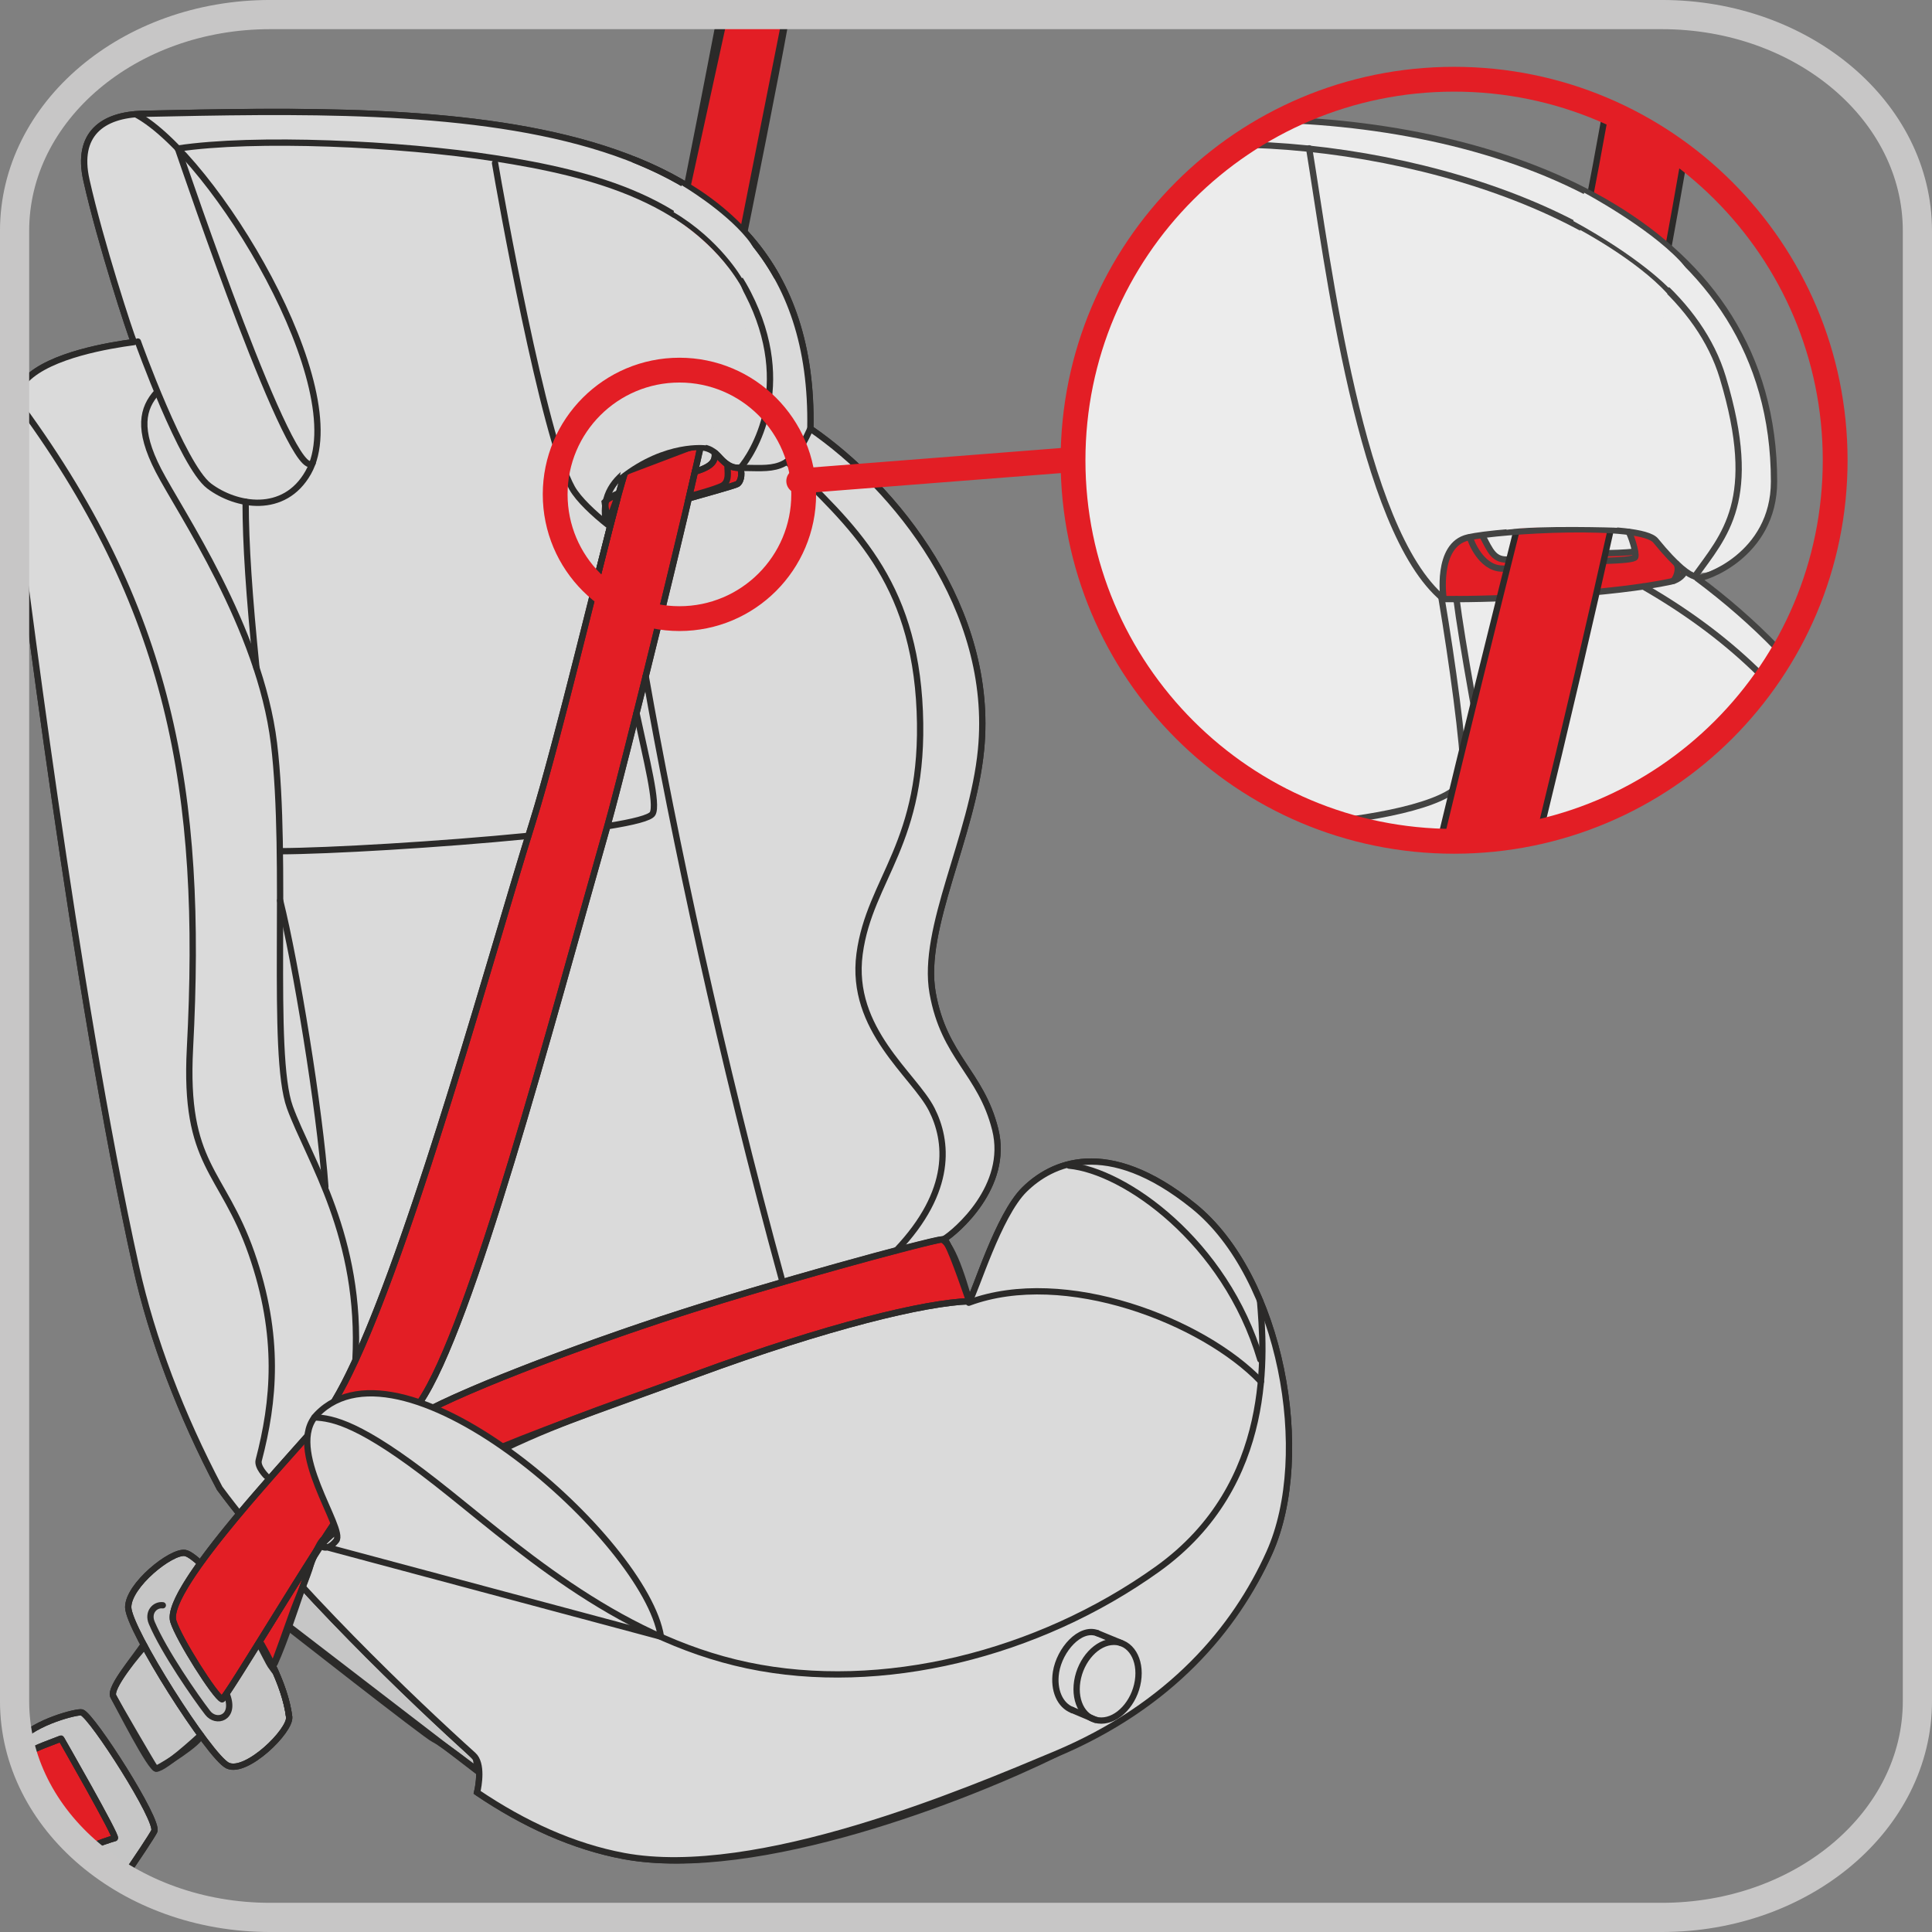 <?xml version="1.0" encoding="UTF-8"?>
<!DOCTYPE svg PUBLIC "-//W3C//DTD SVG 1.1//EN" "http://www.w3.org/Graphics/SVG/1.1/DTD/svg11.dtd">
<!-- Creator: CorelDRAW 2018 (64-Bit) -->
<svg xmlns="http://www.w3.org/2000/svg" xml:space="preserve" width="23.353mm" height="23.353mm" version="1.1" style="shape-rendering:geometricPrecision; text-rendering:geometricPrecision; image-rendering:optimizeQuality; fill-rule:evenodd; clip-rule:evenodd"
viewBox="0 0 1269.5 1269.5"
 xmlns:xlink="http://www.w3.org/1999/xlink">
 <rect x="0" y="0" width="1269.5" height="1269.5" fill="#808080" stroke="none"/>
 <defs>
  <style type="text/css">
   <![CDATA[
    .str0 {stroke:#2B2A29;stroke-width:4.14;stroke-miterlimit:10}
    .str2 {stroke:#2B2A29;stroke-width:4.14;stroke-miterlimit:22.926}
    .str6 {stroke:#E31E25;stroke-width:16.3;stroke-linecap:round;stroke-miterlimit:10}
    .str3 {stroke:#C7C6C6;stroke-width:19.18;stroke-linecap:round;stroke-miterlimit:10}
    .str7 {stroke:#E31E25;stroke-width:16.43;stroke-linecap:round;stroke-miterlimit:10}
    .str5 {stroke:#434342;stroke-width:4.14;stroke-linecap:round;stroke-miterlimit:22.926}
    .str4 {stroke:#434342;stroke-width:4.14;stroke-linecap:round;stroke-linejoin:round;stroke-miterlimit:22.926}
    .str1 {stroke:#2B2A29;stroke-width:4.14;stroke-linecap:round;stroke-linejoin:round;stroke-miterlimit:22.926}
    .fil1 {fill:none}
    .fil4 {fill:none;fill-rule:nonzero}
    .fil2 {fill:#ECECEC}
    .fil6 {fill:#DADADA}
    .fil0 {fill:#C6C6C6}
    .fil5 {fill:#E31E25}
    .fil3 {fill:#DADADA;fill-rule:nonzero}
   ]]>
  </style>
 </defs>
 <g id="Слой_x0020_1">
  <path class="fil0" d="M94.37 1080.6c-4.87,7.63 -22.82,28.84 -19.9,34.06 2.91,5.2 24.97,48.78 28.38,47.48 3.41,-1.29 29.36,-17.38 29.05,-21.98 -0.34,-4.64 -37.53,-59.57 -37.53,-59.57z"/>
  <path class="fil1 str0" d="M94.37 1080.6c-4.87,7.63 -22.82,28.84 -19.9,34.06 2.91,5.2 24.97,48.78 28.38,47.48 3.41,-1.29 29.36,-17.38 29.05,-21.98 -0.34,-4.64 -37.53,-59.57 -37.53,-59.57"/>
  <path class="fil0" d="M312.71 1155.22c-11.7,-11.81 -117.98,-117.89 -119.86,-122.56 -1.86,-4.66 -12.89,29.45 -9.3,32.16 3.54,2.69 96.77,75.88 101.54,77.99 4.76,2.11 28.94,20.75 28.94,20.75l-1.33 -8.34z"/>
  <path class="fil1 str0" d="M312.71 1155.22c-11.7,-11.81 -117.98,-117.89 -119.86,-122.56 -1.86,-4.66 -12.89,29.45 -9.3,32.16 3.54,2.69 96.77,75.88 101.54,77.99 4.76,2.11 28.94,20.75 28.94,20.75l-1.33 -8.34"/>
  <path class="fil2" d="M737.17 1128.03c37.32,-24.18 74.52,-57.93 96.87,-107.66 29.07,-64.65 7.77,-181.51 -49.72,-227.85 -57.48,-46.35 -93.89,-27.84 -111.12,-10.91 -17.26,16.93 -32.22,67.1 -36.3,73.39 -3.85,-10.68 -12.58,-36.63 -16.48,-40.86 7.48,-4.58 42.94,-34.44 33.5,-72.05 -9.45,-37.61 -33.58,-47.18 -41.11,-89.66 -7.52,-42.46 26.27,-102.42 31.81,-159.85 8.94,-92.34 -56.32,-172.48 -112.15,-210.9 4.08,-216.78 -240.87,-211.09 -438.54,-206.88 -26.9,0.58 -43.86,13.62 -37.17,43.43 9.25,41.35 28.88,101.16 31.23,106.55 -15.9,2.11 -54.81,8.42 -70.71,24.51 -15.9,16.07 -13.79,35.48 -8.48,74.7 5.33,39.24 40.35,327.21 80.57,508.55 10.45,47.1 29.53,97.25 54.96,145.38 46.1,62.54 128.88,141.44 166.6,175.34 6.21,5.58 3.59,20.27 2.55,24.49 30.99,20.98 63.52,35.71 96.46,41.83 87.53,16.3 227.81,-39.45 283.49,-66.83l43.74 -24.72z"/>
  <path class="fil1 str0" d="M737.17 1128.03c37.32,-24.18 74.52,-57.93 96.87,-107.66 29.07,-64.65 7.77,-181.51 -49.72,-227.85 -57.48,-46.35 -93.89,-27.84 -111.12,-10.91 -17.26,16.93 -32.22,67.1 -36.3,73.39 -3.85,-10.68 -12.58,-36.63 -16.48,-40.86 7.48,-4.58 42.94,-34.44 33.5,-72.05 -9.45,-37.61 -33.58,-47.18 -41.11,-89.66 -7.52,-42.46 26.27,-102.42 31.81,-159.85 8.94,-92.34 -56.32,-172.48 -112.15,-210.9 4.08,-216.78 -240.87,-211.09 -438.54,-206.88 -26.9,0.58 -43.86,13.62 -37.17,43.43 9.25,41.35 28.88,101.16 31.23,106.55 -15.9,2.11 -54.81,8.42 -70.71,24.51 -15.9,16.07 -13.79,35.48 -8.48,74.7 5.33,39.24 40.35,327.21 80.57,508.55 10.45,47.1 29.53,97.25 54.96,145.38 46.1,62.54 128.88,141.44 166.6,175.34 6.21,5.58 3.59,20.27 2.55,24.49 30.99,20.98 63.52,35.71 96.46,41.83 87.53,16.3 227.81,-39.45 283.49,-66.83l43.74 -24.72"/>
  <path class="fil3" d="M56.76 118.24c9.26,41.35 28.88,101.16 31.23,106.53 -15.9,2.11 -54.79,8.44 -70.69,24.53 -15.9,16.07 -13.79,35.48 -8.47,74.69 5.31,39.24 40.33,327.21 80.56,508.55 10.45,47.1 29.53,97.25 54.94,145.37 46.13,62.54 128.89,141.45 166.62,175.36 6.21,5.56 3.57,20.27 2.53,24.49 31.01,20.98 63.54,35.7 96.46,41.83 87.54,16.28 226.27,-42.84 283.49,-66.84 75.85,-31.81 118.26,-82.65 140.63,-132.38 29.07,-64.65 7.77,-181.51 -49.73,-227.87 -57.48,-46.33 -93.89,-27.83 -111.13,-10.89 -17.24,16.93 -32.2,67.08 -36.3,73.39 -3.85,-10.68 -12.58,-36.63 -16.48,-40.87 7.5,-4.58 42.96,-34.46 33.52,-72.05 -9.48,-37.61 -33.58,-47.18 -41.12,-89.66 -7.52,-42.46 26.27,-102.44 31.82,-159.85 8.94,-92.34 -56.32,-172.48 -112.15,-210.9 4.07,-216.78 -240.87,-211.09 -438.53,-206.89 -26.93,0.58 -43.88,13.62 -37.19,43.44z"/>
  <path class="fil4 str1" d="M56.76 118.24c9.26,41.35 28.88,101.16 31.23,106.53 -15.9,2.11 -54.79,8.44 -70.69,24.53 -15.9,16.07 -13.79,35.48 -8.47,74.69 5.31,39.24 40.33,327.21 80.56,508.55 10.45,47.1 29.53,97.25 54.94,145.37 46.13,62.54 128.89,141.45 166.62,175.36 6.21,5.56 3.57,20.27 2.53,24.49 31.01,20.98 63.54,35.7 96.46,41.83 87.54,16.28 226.27,-42.84 283.49,-66.84 75.85,-31.81 118.26,-82.65 140.63,-132.38 29.07,-64.65 7.77,-181.51 -49.73,-227.87 -57.48,-46.33 -93.89,-27.83 -111.13,-10.89 -17.24,16.93 -32.2,67.08 -36.3,73.39 -3.85,-10.68 -12.58,-36.63 -16.48,-40.87 7.5,-4.58 42.96,-34.46 33.52,-72.05 -9.48,-37.61 -33.58,-47.18 -41.12,-89.66 -7.52,-42.46 26.27,-102.44 31.82,-159.85 8.94,-92.34 -56.32,-172.48 -112.15,-210.9 4.07,-216.78 -240.87,-211.09 -438.53,-206.89 -26.93,0.58 -43.88,13.62 -37.19,43.44"/>
  <path class="fil0" d="M53.8 1125.23c-2.71,-0.92 -30.9,6.25 -41.06,18.24 -1.27,1.5 -2.84,4.03 -4.6,7.32 9.93,35.78 35.9,66.33 71.12,85.92 11.06,-15.92 20.61,-30.39 22.1,-33.41 3.36,-6.83 -40.77,-75.75 -47.56,-78.07z"/>
  <path class="fil1 str0" d="M53.8 1125.23c-2.71,-0.92 -30.9,6.25 -41.06,18.24 -1.27,1.5 -2.84,4.03 -4.6,7.32m71.12 85.92c11.06,-15.92 20.61,-30.39 22.1,-33.41 3.36,-6.83 -40.77,-75.75 -47.56,-78.07"/>
  <path class="fil1 str1" d="M53.8 1125.23c-2.71,-0.92 -30.9,6.25 -41.06,18.24 -1.27,1.5 -2.84,4.03 -4.6,7.32m71.12 85.92c11.06,-15.92 20.61,-30.39 22.1,-33.41 3.36,-6.83 -40.77,-75.75 -47.56,-78.07"/>
  <path class="fil5" d="M40.14 1142.4c-6.83,2.71 -17.45,6.37 -19.66,8.44 -1.75,1.63 -6.65,6.95 -8.26,12.17 8.51,21.66 23.04,40.98 41.9,56.58 1.3,-1.91 2.63,-3.72 4.06,-4.77 4.41,-3.24 15.31,-6.48 17.26,-7 1.92,-0.48 -35.3,-65.41 -35.3,-65.41z"/>
  <path class="fil1 str0" d="M40.14 1142.4c-6.83,2.71 -17.45,6.37 -19.66,8.44 -1.75,1.63 -6.65,6.95 -8.26,12.17m41.9 56.58c1.3,-1.91 2.63,-3.72 4.06,-4.77 4.41,-3.24 15.31,-6.48 17.26,-7 1.92,-0.48 -35.3,-65.41 -35.3,-65.41"/>
  <path class="fil1 str1" d="M40.14 1142.4c-6.83,2.71 -17.45,6.37 -19.66,8.44 -1.75,1.63 -6.65,6.95 -8.26,12.17m41.9 56.58c1.3,-1.91 2.63,-3.72 4.06,-4.77 4.41,-3.24 15.31,-6.48 17.26,-7 1.92,-0.48 -35.3,-65.41 -35.3,-65.41"/>
  <path class="fil0" d="M121.55 1020.42c11.52,1.69 63.17,64.76 68.45,107.8 1.09,8.98 -28.19,37.68 -40.41,31.91 -11.89,-5.64 -65.28,-89.62 -65.34,-104.02 -0.06,-14.38 28.19,-37.03 37.3,-35.69z"/>
  <path class="fil1 str0" d="M121.55 1020.42c11.52,1.69 63.17,64.76 68.45,107.8 1.09,8.98 -28.19,37.68 -40.41,31.91 -11.89,-5.64 -65.28,-89.62 -65.34,-104.02 -0.06,-14.38 28.19,-37.03 37.3,-35.69"/>
  <path class="fil1 str1" d="M121.55 1020.42c11.52,1.69 63.17,64.76 68.45,107.8 1.09,8.98 -28.19,37.68 -40.41,31.91 -11.89,-5.64 -65.28,-89.62 -65.34,-104.02 -0.06,-14.38 28.19,-37.03 37.3,-35.69"/>
  <line class="fil1 str1" x1="314.44" y1="1164.35" x2="187.79" y2= "1067.04" />
  <path class="fil1 str1" d="M149.4 1114.35c5.18,14.6 -7.39,18.34 -12.93,11.14 -7.88,-10.22 -28.75,-40.22 -36.76,-59.16 -2.88,-6.85 2.07,-12.16 7.27,-11.51"/>
  <path class="fil1 str1" d="M94.99 1081.74c-2.89,3.29 -23.63,27.09 -20.52,32.91 3.1,5.81 24.79,43.17 27.42,47.08 2.57,3.95 30,-21.58 30,-21.58"/>
  <path class="fil5" d="M255.45 951.62c-11.45,16.69 -24.38,32.36 -35.48,48.75 -2.69,3.97 -13.85,21.21 -16.55,25.51 -4.26,6.71 -8.78,13.96 -13.37,21.3 -0.57,0.92 -19.73,31.78 -20.3,32.7 3.13,4.47 6,11.93 9.24,16.28 0.61,-0.92 12.64,-34.61 12.98,-35.67 2.63,-7.83 10.32,-24.97 12.27,-32.68 5.93,-23.44 51.05,-42.74 82.08,-57.38 13.96,-8.65 30.3,-11.41 45.53,-18.74 38.24,-18.44 81.77,-32.43 125.17,-48.4 87.23,-32.12 150.81,-47.27 179.84,-48.27 -3.83,-10.68 -12.54,-36.65 -16.47,-40.89 -2.44,0.23 -14.25,3.07 -31.45,7.59 -38.74,10.2 -104.99,28.9 -154.55,45.32 -56.8,18.81 -117.94,42.05 -149.76,57.88 -3.6,1.8 -6.81,3.49 -9.63,5.06 -3.62,2.05 -6.52,3.93 -8.63,5.54 -3.2,4.77 -6.94,10.3 -10.91,16.05 0,0.02 -0.02,0.02 -0.02,0.04z"/>
  <path class="fil1 str0" d="M255.45 951.62c-11.45,16.69 -24.38,32.36 -35.48,48.75 -2.69,3.97 -13.85,21.21 -16.55,25.51 -4.26,6.71 -8.78,13.96 -13.37,21.3 -0.57,0.92 -19.73,31.78 -20.3,32.7 3.13,4.47 6,11.93 9.24,16.28 0.61,-0.92 12.64,-34.61 12.98,-35.67 2.63,-7.83 10.32,-24.97 12.27,-32.68 5.93,-23.44 51.05,-42.74 82.08,-57.38 13.96,-8.65 30.3,-11.41 45.53,-18.74 38.24,-18.44 81.77,-32.43 125.17,-48.4 87.23,-32.12 150.81,-47.27 179.84,-48.27 -3.83,-10.68 -12.54,-36.65 -16.47,-40.89 -2.44,0.23 -14.25,3.07 -31.45,7.59 -38.74,10.2 -104.99,28.9 -154.55,45.32 -56.8,18.81 -117.94,42.05 -149.76,57.88 -3.6,1.8 -6.81,3.49 -9.63,5.06 -3.62,2.05 -6.52,3.93 -8.63,5.54 -3.2,4.77 -6.94,10.3 -10.91,16.05 0,0.02 -0.02,0.02 -0.02,0.04"/>
  <path class="fil1 str1" d="M90.59 224.42c0,0 29.21,81.54 46.79,94.89 17.61,13.31 49.34,19.08 65.13,-8.77 30.76,-54.31 -61.98,-207.69 -112.96,-235.27"/>
  <path class="fil1 str1" d="M161.4 329.71c0,27.69 2.36,62.23 7.09,109.08"/>
  <path class="fil1 str1" d="M103.08 257.73c-9.34,10.42 -12.98,24.22 1.03,51.38 14.02,27.19 66.63,103.19 75.91,179.39 9.28,76.19 -2.22,204.26 10.45,239.07 12.69,34.77 47.41,85.07 43.09,166.32"/>
  <path class="fil1 str1" d="M9.15 260.78c103.56,138.56 124.52,259.76 115.68,428.04 -4.08,77.36 21.17,79.7 40.39,134.6 19.22,54.93 14.84,97.63 4.79,136.07 -1.17,4.39 4.95,10.39 4.95,10.39"/>
  <path class="fil1 str1" d="M517.1 303.3c42.29,41.92 83.71,77.19 87.28,164.12 3.57,86.91 -32.95,109.66 -39.56,159.42 -6.58,49.75 36.01,79.57 47.45,102.22 10.3,20.41 14.36,53.14 -23.3,92.65"/>
  <path class="fil5" d="M130.27 1029.15c-11.31,16.01 -18.47,29.47 -16.4,36.17 3.57,11.62 27.56,49.44 32.03,51.22 0.28,0.11 2.15,-2.47 5.1,-6.96 4.43,-6.73 11.31,-17.74 19.2,-30.42 5.74,-9.19 11.95,-19.27 18.14,-29.21 8.15,-13.07 16.23,-25.98 22.94,-36.4 2.99,-4.66 5.74,-8.82 8.07,-12.3 2.8,-4.12 5.02,-7.23 6.54,-9.05 7.88,-9.49 19.45,-25.85 29.57,-40.6 3.95,-5.77 7.71,-11.31 10.93,-16.07 4.39,-6.52 7.8,-11.62 9.42,-13.96 33.87,-49.31 85.8,-247.3 123.25,-378.68 3.38,-11.77 10.7,-40.37 19.17,-74.31 1.96,-7.87 3.99,-15.99 6.05,-24.28 10.2,-41.2 21.05,-85.93 28.28,-116.83l4.03 -17.45c2,-8.86 3.45,-14.13 4.04,-17.49 -19.29,4.54 -33.47,5.99 -50.13,18.31l-3.8 13.08c-0.09,0.27 -0.15,0.55 -0.25,0.8 -12.08,44.59 -40.37,164.25 -56.76,216.38 -25.23,80.26 -75.6,264.75 -116.14,352.77 -4.85,10.51 -9.55,19.68 -14.07,27.1 -2.53,4.18 -5.03,7.81 -7.44,10.83 -2.11,2.67 -5.56,6.65 -9.99,11.66 -11.72,13.25 -30.07,33.49 -47.04,53.87 -9.05,10.91 -17.68,21.82 -24.74,31.8z"/>
  <path class="fil1 str0" d="M130.27 1029.15c-11.31,16.01 -18.47,29.47 -16.4,36.17 3.57,11.62 27.56,49.44 32.03,51.22 0.28,0.11 2.15,-2.47 5.1,-6.96 4.43,-6.73 11.31,-17.74 19.2,-30.42 5.74,-9.19 11.95,-19.27 18.14,-29.21 8.15,-13.07 16.23,-25.98 22.94,-36.4 2.99,-4.66 5.74,-8.82 8.07,-12.3 2.8,-4.12 5.02,-7.23 6.54,-9.05 7.88,-9.49 19.45,-25.85 29.57,-40.6 3.95,-5.77 7.71,-11.31 10.93,-16.07 4.39,-6.52 7.8,-11.62 9.42,-13.96 33.87,-49.31 85.8,-247.3 123.25,-378.68 3.38,-11.77 10.7,-40.37 19.17,-74.31 1.96,-7.87 3.99,-15.99 6.05,-24.28 10.2,-41.2 21.05,-85.93 28.28,-116.83l4.03 -17.45c2,-8.86 3.45,-14.13 4.04,-17.49 -19.29,4.54 -33.47,5.99 -50.13,18.31l-3.8 13.08c-0.09,0.27 -0.15,0.55 -0.25,0.8 -12.08,44.59 -40.37,164.25 -56.76,216.38 -25.23,80.26 -75.6,264.75 -116.14,352.77 -4.85,10.51 -9.55,19.68 -14.07,27.1 -2.53,4.18 -5.03,7.81 -7.44,10.83 -2.11,2.67 -5.56,6.65 -9.99,11.66 -11.72,13.25 -30.07,33.49 -47.04,53.87 -9.05,10.91 -17.68,21.82 -24.74,31.8"/>
  <path class="fil1 str1" d="M828.55 907.79c-37.91,-39.74 -128.83,-75.24 -191.98,-51.78"/>
  <path class="fil1 str1" d="M180.56 1092.79c12.22,-26.98 24.95,-76.61 32.37,-81.67 70.44,-48.02 153.82,-74.58 244.09,-107.84 87.23,-32.12 150.79,-47.26 179.84,-48.27"/>
  <path class="fil5" d="M406.47 324.74c0,0 -6.9,18.18 -6.44,18.16 0.23,0 -1.9,-6.5 -2.72,-12.97 2.65,-2.65 3.72,-2.86 9.17,-5.2z"/>
  <path class="fil1 str0" d="M406.47 324.74c0,0 -6.9,18.18 -6.44,18.16 0.23,0 -1.9,-6.5 -2.72,-12.97 2.65,-2.65 3.72,-2.86 9.17,-5.2"/>
  <path class="fil5" d="M469.64 297.45c0.55,5.46 -1.57,9 -13.06,12.56 -1.15,5.1 -2.51,10.99 -4.01,17.47 5.68,-1.66 30.4,-8.38 32.07,-9.51 1.71,-1.11 3.41,-5.31 1.86,-10.55 -0.48,-0.04 -0.96,-0.04 -1.44,-0.04 -5.96,0.04 -10.45,-4.76 -15.42,-9.93z"/>
  <path class="fil1 str0" d="M469.64 297.45c0.55,5.46 -1.57,9 -13.06,12.56 -1.15,5.1 -2.51,10.99 -4.01,17.47 5.68,-1.66 30.4,-8.38 32.07,-9.51 1.71,-1.11 3.41,-5.31 1.86,-10.55 -0.48,-0.04 -0.96,-0.04 -1.44,-0.04 -5.96,0.04 -10.45,-4.76 -15.42,-9.93"/>
  <path class="fil1 str2" d="M486.5 307.4c1.55,5.26 -0.15,9.44 -1.86,10.57 -1.67,1.11 -26.39,7.82 -32.07,9.49"/>
  <path class="fil1 str1" d="M469.64 297.45c0.55,5.5 -1.23,8.88 -12.75,12.47"/>
  <path class="fil1 str1" d="M478.04 305.89c-0.25,3.32 1.92,11.08 -4.22,13.66 -6.15,2.57 -13.6,4.51 -19.85,6.29"/>
  <line class="fil1 str2" x1="406.7" y1="323.94" x2="398.26" y2= "327.94" />
  <path class="fil1 str1" d="M325.29 107.15c3.28,19.66 31.92,180.31 50.61,213.51 4.26,7.57 14.52,17.09 23.75,24.35"/>
  <path class="fil1 str1" d="M418.23 468.54c6.5,30.53 14.11,59.86 10.58,66.09 -1.55,2.78 -12.72,5.56 -29.65,8.27m-52.05 6.34c-58.18,5.77 -131.48,9.99 -163.2,10.09"/>
  <path class="fil1 str1" d="M424.27 444.23c18.3,104.08 49.37,250.42 89.89,397.99"/>
  <path class="fil1 str1" d="M171.85 1080.42c9.17,16.11 16.36,33.12 18.14,47.79"/>
  <path class="fil1 str1" d="M410.52 310.86c-8,23.76 -42.14,170.87 -60.81,230.27 -29.98,95.27 -95.29,337.45 -137.64,390.7 -15.59,19.6 -104.83,111.9 -98.19,133.5 3.57,11.62 27.54,49.42 32.05,51.2 1.9,0.79 67.27,-108.98 79.97,-124.33 15.17,-18.3 44.13,-62.23 49.9,-70.61 33.89,-49.33 85.82,-247.28 123.29,-378.71 10.18,-35.78 56.6,-224.39 60.89,-248.63"/>
  <path class="fil1 str1" d="M266.38 935.54c18.12,-14.1 96.48,-44.8 168.02,-68.52 71.55,-23.69 175.66,-51.78 183.66,-52.49 7.98,-0.71 18.81,40.46 18.81,40.46"/>
  <path class="fil3" d="M434.3 1075.43c-10.01,-63.4 -169.34,-204.39 -225.95,-146.09 -21.75,22.4 18.87,75.21 12.6,82.96 -6.29,7.77 -10.05,3.3 -10.05,3.3l223.4 59.83z"/>
  <path class="fil4 str1" d="M434.3 1075.43c-10.01,-63.4 -169.34,-204.39 -225.95,-146.09 -21.75,22.4 18.87,75.21 12.6,82.96 -6.29,7.77 -10.05,3.3 -10.05,3.3l223.4 59.83"/>
  <path class="fil4 str1" d="M116.89 97.6c5.39,15.4 75.48,222.53 88.56,206.56"/>
  <path class="fil4 str1" d="M184.08 591.75c10.24,41.14 25.98,136.45 29.71,188.04"/>
  <path class="fil4 str1" d="M216.96 1006.34c-3.76,5.68 -8.22,12.64 -13.06,20.29"/>
  <polygon class="fil5" points="460.61,291.3 410.67,310.24 475.52,13.7 515.66,13.7 "/>
  <path class="fil1 str0" d="M460.61 291.3l-49.94 18.95 64.85 -296.54m40.14 0l-55.06 277.6"/>
  <path class="fil1 str2" d="M460.15 293.81c0,0 41.41,-198.72 56.05,-280.11"/>
  <path class="fil1 str2" d="M410.52 310.86c21.55,-86.99 48.11,-224.08 62.14,-297.16"/>
  <path class="fil1 str1" d="M116.89 97.6c50.21,-7.57 145.6,-3.38 208.4,6.4 62.79,9.82 134.57,27.21 166.19,88.76 31.64,61.52 2.72,105.97 -4.97,114.66"/>
  <path class="fil1 str1" d="M510.39 181.64c-20.23,-36.15 -53.14,-60.47 -93.77,-76.71"/>
  <path class="fil1 str1" d="M532.47 281.69c-13.31,29.88 -24.47,25.68 -47.39,25.72 -13.75,0.04 -10.43,-16.67 -32.22,-13.16 -22.88,3.66 -59.64,15.74 -54.98,46.92"/>
  <path class="fil1 str1" d="M405.68 327.68c-3.3,12.27 -7.62,29.32 -12.49,48.67"/>
  <path class="fil1 str1" d="M827.97 854.78c2.5,31.47 10.84,120.3 -67.48,176.32 -78.34,56.04 -181.36,81.73 -269.31,63.19 -87.97,-18.51 -155.17,-81.34 -204.7,-120.11 -49.53,-38.76 -67.81,-42.34 -79.91,-42.82"/>
  <path class="fil1 str1" d="M702.48 765.91c36.43,3.43 102.63,49.75 125.67,127.43"/>
  <path class="fil1 str1" d="M731.88 1078.83c11.01,-0.04 18.1,11.51 15.84,25.82 -2.27,14.29 -13.04,25.89 -24.03,25.93 -11.01,0.02 -18.08,-11.55 -15.84,-25.81 2.27,-14.29 13.03,-25.91 24.03,-25.93"/>
  <path class="fil1 str1" d="M704.57 1123.64c-7.96,-2.99 -12.54,-13.02 -10.68,-24.91 2.36,-14.75 15.79,-29.84 27.12,-25.6"/>
  <line class="fil1 str1" x1="720.98" y1="1073.13" x2="736.75" y2= "1079.64" />
  <line class="fil1 str1" x1="704.57" y1="1123.64" x2="719.85" y2= "1130.06" />
  <path class="fil6" d="M447.91 121.7c0,0 27.63,16.21 43.02,35.08 15.38,18.85 -3.47,25.96 -3.47,25.96 0,0 -14.4,-25.31 -44.84,-43.34l5.29 -17.71z"/>
  <path class="fil6" d="M442.28 143.11c0,0 26.79,15.29 43.78,43.4 16.97,28.13 -22.29,106.11 -22.29,106.11 0,0 -26.68,-3.55 -56.38,19.76l34.88 -169.27z"/>
  <path class="fil1 str3" d="M1259.91 1117.82c0,78.48 -75.16,142.09 -167.89,142.09l-914.56 0c-92.7,0 -167.88,-63.61 -167.88,-142.09l0 -966.15c0,-78.48 75.18,-142.09 167.88,-142.09l914.56 0c92.72,0 167.89,63.61 167.89,142.09l0 966.15z"/>
  <path class="fil2" d="M839.23 77.81c43.54,-1.59 141.2,15.15 196.36,44.36 66.38,35.13 126.98,91.4 130.96,179.24 2.82,61.79 -28.8,66.76 -38.28,71.92 -9.48,5.18 -8.61,1.17 -12.45,4.54 4.43,3.51 28.88,22.37 52.93,46.28 -42.78,76.76 -124.75,128.67 -218.87,128.67l0 0c-138.27,0 -250.38,-112.07 -250.38,-250.38l0 0c0,-98.56 56.95,-183.78 139.73,-224.63z"/>
  <path class="fil5" d="M965.88 352.97c-6.89,1.49 -14.79,6.14 -17.05,20.69 -2.28,14.56 -0.59,18.68 -0.28,19.97 0.33,1.28 56.32,-1.17 72.86,-2.4 16.49,-1.23 73.06,-6.06 79.07,-9.88 6,-3.79 6.67,-5.22 6.9,-5.54 0.23,-0.3 -16.99,-15.78 -19.68,-20.84 -1.23,-2.32 -7.52,-4.01 -16.82,-5.18 1.84,6.33 3.36,12.64 3.36,12.64 0,0 -36.54,1.3 -44.76,1.63 -8.23,0.33 -40.03,4.95 -45.19,2.4 -3.74,-1.88 -7.17,-8.13 -10.16,-14.75 -4.38,0.59 -7.29,1.05 -8.25,1.27z"/>
  <path class="fil1 str4" d="M860.23 97.47c12.31,74.91 33.5,250.85 88.33,296.14"/>
  <path class="fil1 str4" d="M1079.76 385.35c30.96,17.77 56.39,37.25 77.18,57.93"/>
  <path class="fil1 str4" d="M957.04 393.67c3.16,25.33 14.87,92.25 28.14,156.66"/>
  <path class="fil1 str4" d="M1106.81 376.25c-2.91,4.29 -6.92,5.48 -9.11,5.94 -36.65,7.87 -110.52,11.99 -149.16,11.43"/>
  <path class="fil1 str4" d="M1070.11 349.44c1.52,2.09 5.33,13.69 4.41,16.62 -0.92,2.96 -34.6,2.47 -45.11,3.3 -10.49,0.83 -30.53,5.12 -43.42,4.2 -12.92,-0.92 -19.56,-17.84 -20.14,-20.6"/>
  <path class="fil1 str4" d="M973.99 351.86c5.35,9.95 7.56,16.96 18.24,15.67 10.72,-1.28 22.28,-2.11 34.71,-3.28 12.43,-1.17 35.02,-0.08 47.29,-1.82"/>
  <path class="fil1 str4" d="M1101.64 370.39c1.3,2.32 1.24,6.75 -1.92,11.24"/>
  <path class="fil1 str5" d="M947.11 392.4c7.25,43.09 14.48,96.18 14.69,116.68 0.16,15.42 -42.79,26.45 -89.98,31.31"/>
  <path class="fil5" d="M1061.5 334.22c8.96,-40.18 18.24,-83.69 25.78,-124.14 6.43,-34.62 13.1,-71.3 18.41,-103.64 -15.8,-12.57 -33.14,-23.27 -51.71,-31.76 -15.75,86.39 -36.55,190.58 -54.23,260.94 -19.75,78.62 -37.37,150.99 -52.99,217.17l3.13 0.04 0 0c21.84,0 43.03,-2.81 63.23,-8.06 15.31,-64.43 31.46,-134.57 48.38,-210.54z"/>
  <path class="fil1 str1" d="M1054.82 75.07c-16.16,89.76 -34.35,178.06 -55.06,260.53 -19.94,79.37 -37.67,151.5 -53.47,217.18m66.04 -7.81c16.15,-66.08 32.67,-136.61 49.19,-210.75 15.93,-71.59 31.01,-148.6 44.69,-227.36"/>
  <path class="fil1 str4" d="M1113.64 378.75c-3.91,-1.04 -11.43,-6.04 -25.7,-23.51 -9.89,-12.1 -102.04,-6.94 -123.35,-2.09 -21.33,4.87 -16.03,40.48 -16.03,40.48"/>
  <path class="fil1 str4" d="M809.85 94.86c128.04,0.8 292.37,54.31 322.16,153.11 24.39,80.87 0.96,103.73 -18.37,130.79"/>
  <path class="fil1 str4" d="M837.65 78.59c155.14,4.31 328.03,69.04 328.05,237.75 0,48.84 -46.72,64.55 -50.65,63.52 19.18,14.31 36.81,29.67 52.7,46.09"/>
  <path class="fil2" d="M1040.96 126.64c0,0 41.2,21.94 62.71,44.57 16.3,17.16 -7.5,17.64 -7.5,17.64 0,0 -18.56,-19.64 -62.38,-43.63l7.17 -18.58z"/>
  <path class="fil2" d="M1038.24 151.05c0,0 37.46,19.89 57.3,41.85l-23.66 138.25 -9.38 15.61c0,0 -50.53,-1.73 -72.63,1.34l48.37 -197.05z"/>
  <path class="fil1 str6" d="M1205.87 302.44c0,138.29 -112.09,250.38 -250.38,250.38 -138.29,0 -250.41,-112.09 -250.41,-250.38 0,-138.29 112.12,-250.38 250.41,-250.38 138.29,0 250.38,112.09 250.38,250.38z"/>
  <path class="fil1 str6" d="M528.1 324.85c0,45.09 -36.55,81.64 -81.64,81.64 -45.1,0 -81.66,-36.55 -81.66,-81.64 0,-45.09 36.55,-81.64 81.66,-81.64 45.09,0 81.64,36.55 81.64,81.64z"/>
  <line class="fil1 str7" x1="524.89" y1="316.09" x2="699.5" y2= "302.44" />
 </g>
</svg>
